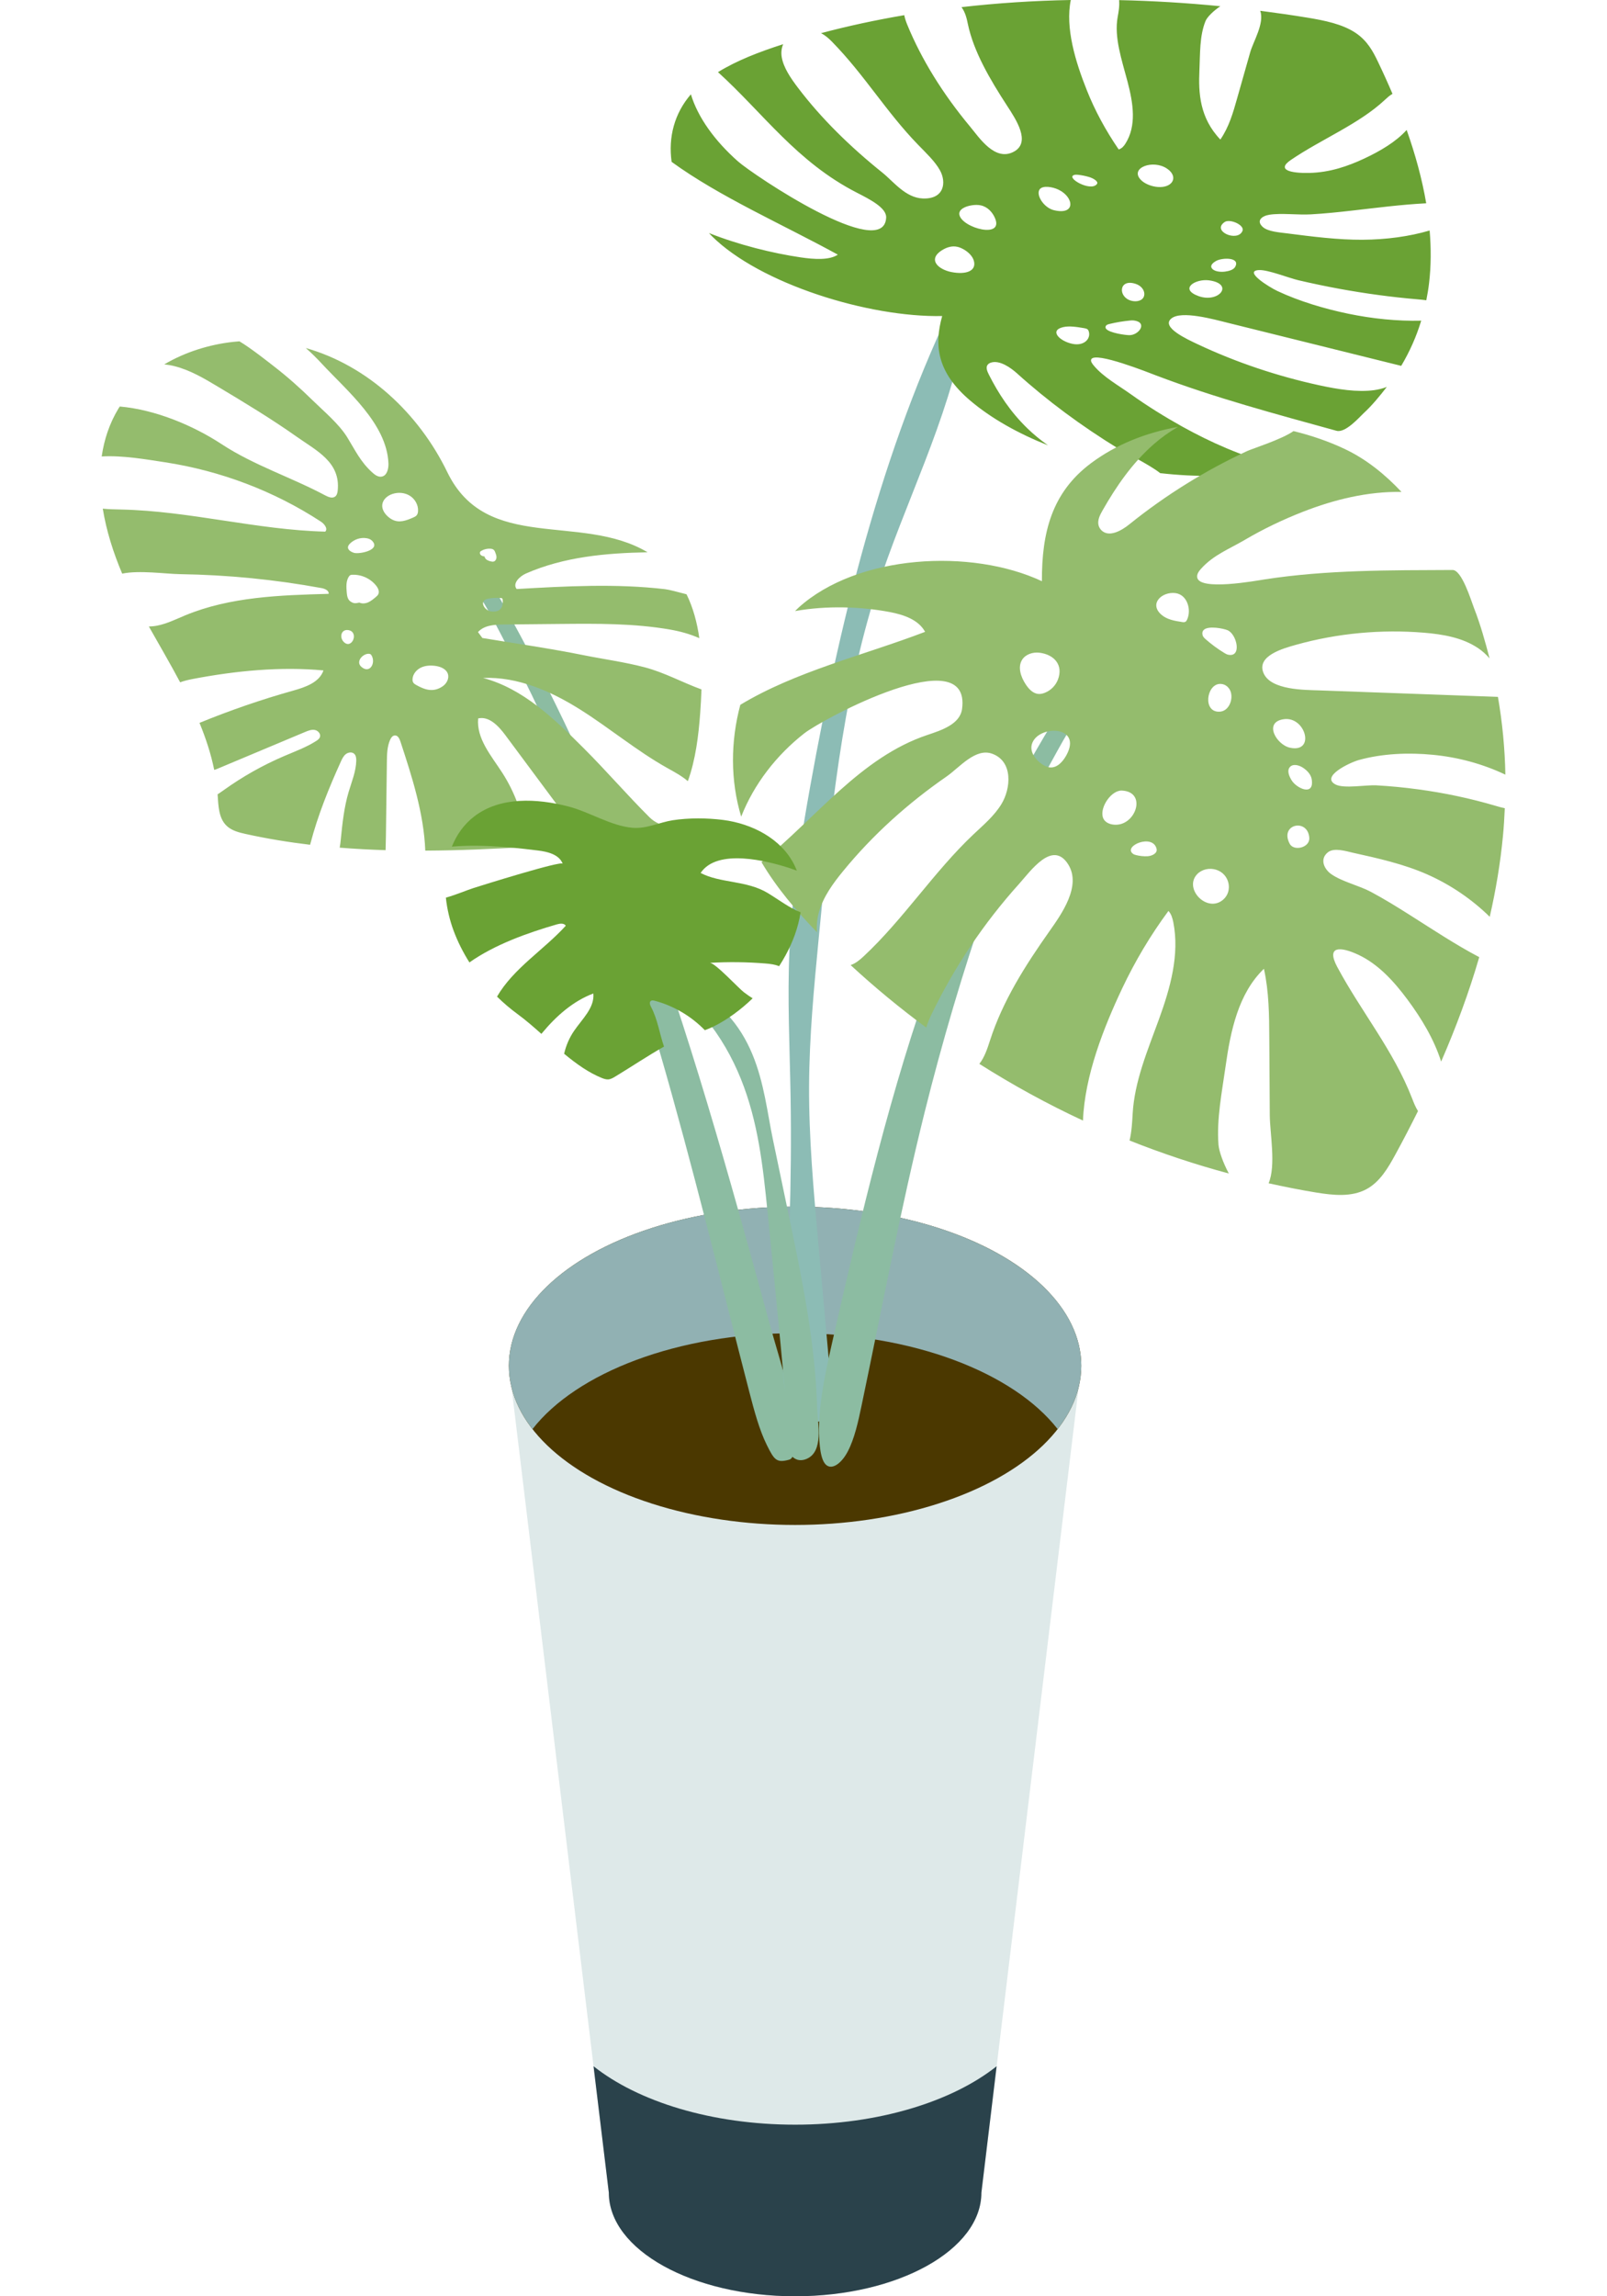 <?xml version="1.0" encoding="utf-8"?>
<!-- Generator: Adobe Illustrator 16.0.0, SVG Export Plug-In . SVG Version: 6.00 Build 0)  -->
<!DOCTYPE svg PUBLIC "-//W3C//DTD SVG 1.1//EN" "http://www.w3.org/Graphics/SVG/1.1/DTD/svg11.dtd">
<svg version="1.1" id="レイヤー_1" xmlns="http://www.w3.org/2000/svg" xmlns:xlink="http://www.w3.org/1999/xlink" x="0px"
	 y="0px" width="70px" height="100px" viewBox="0 0 70 100" enable-background="new 0 0 70 100" xml:space="preserve">
<g>
	<g>
		<g>
			<path fill="#DEE9E9" d="M34.633,52.549c-6.884,0-12.465,3.103-12.465,6.93l4.352,36.01c0,2.492,3.633,4.512,8.114,4.512
				c4.482,0,8.115-2.02,8.115-4.512l4.35-36.01C47.098,55.651,41.518,52.549,34.633,52.549z"/>
			<g>
				<path fill="#2A424B" d="M25.854,89.982l0.666,5.506c0,2.492,3.633,4.512,8.114,4.512c4.482,0,8.115-2.02,8.115-4.512
					l0.664-5.506c-1.936,1.539-5.145,2.545-8.779,2.545C31,92.527,27.791,91.521,25.854,89.982z"/>
			</g>
			<ellipse fill="#4B3800" cx="34.633" cy="59.479" rx="12.467" ry="6.931"/>
			<path fill="#91B1B3" d="M34.633,58.059c5.125,0,9.521,1.719,11.437,4.176c0.66-0.845,1.029-1.775,1.029-2.755
				c0-3.827-5.582-6.931-12.466-6.931c-6.885,0-12.467,3.104-12.467,6.931c0,0.979,0.37,1.91,1.029,2.755
				C25.113,59.777,29.51,58.059,34.633,58.059z"/>
		</g>
		<g>
			<path fill="#8CBCA2" d="M25.365,35.461c1.229,3.382,2.368,6.875,3.397,10.429c1.408,4.862,2.606,9.814,3.88,14.735
				c0.208,0.801,0.431,1.638,0.756,2.295c0.326,0.656,0.423,0.8,0.977,0.648c0.25-0.069,0.257-0.589,0.255-0.913
				c-0.01-1.561-0.65-3.337-1.123-5.07c-1.738-6.373-3.53-12.798-5.773-18.752c-1.723-4.572-3.758-8.851-5.841-12.566
				c-0.083-0.149-0.167-0.295-0.251-0.438c-0.318-0.541-0.646-1.05-0.979-1.483c-0.17-0.221-0.341-0.422-0.513-0.593
				c-0.085-0.084-0.17-0.161-0.254-0.23c-0.061-0.049-0.176-0.182-0.215-0.112c-0.02,0.036-0.018,0.114-0.005,0.19
				c0.032,0.187,0.138,0.397,0.205,0.559c0.095,0.23,0.198,0.445,0.31,0.628c0.183,0.3,0.375,0.559,0.551,0.889
				c0.173,0.324,0.358,0.61,0.534,0.929c0.369,0.667,0.727,1.375,1.088,2.068C23.448,30.75,24.468,32.996,25.365,35.461z"/>
			<path fill="#8CBCB5" d="M42.027,14.36c-0.754,4.052-2.615,7.514-3.838,11.337c-1.523,4.762-2.033,10.013-2.529,15.193
				c-0.203,2.118-0.406,4.242-0.417,6.389c-0.011,2.267,0.194,4.537,0.397,6.801c0.212,2.355,0.425,4.711,0.636,7.066
				c0.057,0.627-0.593,0.859-1.068,0.768c-0.475-0.092-0.846-0.662-0.99-1.27c-0.145-0.605-0.108-1.248-0.073-1.871
				c0.209-3.662,0.356-7.34,0.292-11.028c-0.037-2.131-0.145-4.27-0.048-6.389c0.11-2.409,0.483-4.768,0.901-7.099
				c1.397-7.776,3.35-15.458,6.711-22.011C42.076,12.9,42.145,13.728,42.027,14.36z"/>
			<path fill="#6AA234" d="M61.734,13.034c0.129,0.011,0.262,0.023,0.395,0.042c0.049-0.248,0.092-0.498,0.121-0.75
				c0.088-0.75,0.09-1.515,0.025-2.288c-0.887,0.261-1.885,0.397-2.932,0.403c-1.062,0.006-2.195-0.139-3.285-0.279
				c-0.293-0.038-0.824-0.072-1.049-0.275c-0.311-0.279-0.033-0.487,0.293-0.537c0.516-0.078,1.246,0.017,1.801-0.015
				c0.611-0.035,1.209-0.097,1.805-0.165c1.064-0.121,2.119-0.26,3.217-0.317c-0.18-1.057-0.473-2.125-0.852-3.194
				c-0.455,0.507-1.137,0.915-1.863,1.253c-0.678,0.315-1.467,0.6-2.385,0.619c-0.791,0.016-1.439-0.126-0.799-0.563
				c1.33-0.908,2.967-1.561,4.096-2.617c0.102-0.094,0.203-0.19,0.334-0.264c-0.201-0.471-0.414-0.942-0.639-1.41
				c-0.209-0.435-0.451-0.895-0.959-1.239c-0.576-0.39-1.363-0.546-2.098-0.668c-0.688-0.114-1.377-0.21-2.064-0.3
				c0.189,0.555-0.305,1.332-0.439,1.811c-0.191,0.669-0.381,1.339-0.57,2.008c-0.174,0.618-0.352,1.241-0.729,1.788
				c-0.902-0.945-0.957-2.025-0.912-3.013c0.033-0.706,0-1.502,0.268-2.152c0.064-0.158,0.318-0.422,0.643-0.641
				c-1.482-0.146-2.955-0.235-4.41-0.266c0.025,0.265-0.025,0.532-0.062,0.734c-0.16,0.891,0.178,1.862,0.428,2.81
				s0.406,1.934-0.096,2.715c-0.064,0.099-0.143,0.198-0.287,0.245c-0.578-0.844-1.041-1.707-1.385-2.572
				C46.842,2.681,46.396,1.208,46.643,0c-1.619,0.029-3.211,0.135-4.76,0.311c0.166,0.227,0.229,0.498,0.277,0.737
				c0.25,1.193,0.951,2.394,1.715,3.568c0.381,0.585,1.033,1.567,0.305,1.98c-0.836,0.472-1.533-0.616-1.924-1.083
				c-1.191-1.43-2.117-2.928-2.736-4.435c-0.055-0.136-0.105-0.28-0.131-0.417c-1.246,0.212-2.459,0.473-3.627,0.784
				c0.197,0.098,0.348,0.239,0.483,0.376c1.416,1.446,2.34,3.032,3.744,4.481c0.352,0.363,0.738,0.724,0.955,1.115
				c0.289,0.522,0.191,1.262-0.746,1.227c-0.754-0.029-1.279-0.739-1.758-1.123c-1.43-1.147-2.673-2.375-3.663-3.676
				c-0.337-0.442-0.65-0.903-0.726-1.36c-0.032-0.194-0.01-0.387,0.063-0.56c-1.03,0.329-2.022,0.712-2.839,1.216
				c1.979,1.794,3.418,3.902,6.053,5.252c0.576,0.295,1.297,0.662,1.273,1.086c-0.104,1.95-5.782-1.856-6.456-2.451
				c-1.007-0.891-1.748-1.915-2.05-2.921c-0.718,0.83-0.99,1.866-0.84,2.942c2.099,1.525,4.814,2.711,7.241,4.041
				c-0.367,0.247-1.029,0.206-1.623,0.118c-1.224-0.18-2.693-0.544-3.991-1.059c0.043,0.044,0.082,0.091,0.127,0.135
				c2.096,2.078,6.827,3.545,10.032,3.479c-0.354,1.268-0.232,2.444,1.211,3.673c0.928,0.79,2.107,1.445,3.398,1.958
				c-0.328-0.231-0.631-0.48-0.898-0.74c-0.752-0.729-1.268-1.531-1.674-2.333c-0.074-0.148-0.146-0.311-0.061-0.43
				c0.033-0.047,0.092-0.084,0.162-0.104c0.369-0.106,0.834,0.213,1.129,0.479c1.307,1.18,2.795,2.285,4.422,3.281
				c0.203,0.124,1.367,0.702,1.807,1.058c0.785,0.089,1.553,0.13,2.273,0.114c0.984-0.022,1.883-0.209,2.701-0.483
				c-1.42-0.37-2.773-0.971-4.004-1.654c-0.781-0.435-1.535-0.904-2.232-1.402c-0.586-0.418-1.207-0.755-1.631-1.26
				c-0.074-0.089-0.148-0.192-0.109-0.273c0.174-0.351,2.498,0.58,2.855,0.715c2.543,0.964,5.193,1.672,7.826,2.398
				c0.391,0.108,0.994-0.589,1.174-0.756c0.389-0.36,0.709-0.755,1.018-1.153c-0.168,0.065-0.355,0.113-0.553,0.14
				c-0.742,0.099-1.588-0.038-2.396-0.214c-1.822-0.396-3.625-1.002-5.279-1.781c-0.484-0.228-1.617-0.748-1.158-1.125
				c0.436-0.36,1.846,0.035,2.469,0.19c2.516,0.624,5.031,1.248,7.545,1.872c0.373-0.626,0.664-1.285,0.871-1.968
				c-1.031,0.025-2.115-0.082-3.184-0.304c-1.041-0.217-2.131-0.542-3.078-0.987c-0.363-0.17-1.512-0.884-0.795-0.913
				c0.385-0.016,1.285,0.344,1.703,0.442c0.594,0.139,1.189,0.264,1.787,0.374C59.473,12.784,60.607,12.938,61.734,13.034z
				 M41.699,10.748c0.092,0.02,0.18,0.058,0.26,0.102c0.234,0.128,0.404,0.313,0.459,0.498c0.135,0.46-0.348,0.623-0.975,0.5
				c-0.277-0.054-0.561-0.194-0.668-0.378c-0.148-0.25,0.066-0.472,0.322-0.611C41.258,10.771,41.467,10.697,41.699,10.748z
				 M41.789,9.346c-0.037-0.226,0.256-0.367,0.564-0.409c0.117-0.015,0.244-0.021,0.373,0.007c0.299,0.067,0.49,0.297,0.59,0.499
				C43.811,10.444,41.887,9.932,41.789,9.346z M45.908,9.154c-0.443-0.106-0.807-0.682-0.613-0.918
				c0.133-0.163,0.543-0.107,0.822,0.028C46.779,8.586,46.873,9.384,45.908,9.154z M47.785,8.01
				c-0.266,0.373-1.432-0.302-0.967-0.397c0.045-0.009,0.1-0.005,0.15,0c0.162,0.018,0.324,0.051,0.482,0.099
				C47.637,7.769,47.857,7.907,47.785,8.01z M46.729,14.977c-0.566-0.11-1.039-0.581-0.428-0.729
				c0.27-0.065,0.604-0.011,0.918,0.042c0.051,0.009,0.107,0.02,0.146,0.047c0.029,0.021,0.043,0.048,0.053,0.073
				C47.539,14.726,47.246,15.077,46.729,14.977z M50.434,8.143c-0.287-0.021-0.598-0.148-0.76-0.332
				c-0.453-0.511,0.559-0.876,1.158-0.469c0.043,0.029,0.08,0.058,0.113,0.088C51.307,7.773,51.031,8.188,50.434,8.143z
				 M49.693,13.065c-0.084,0.045-0.201,0.066-0.322,0.05c-0.643-0.085-0.678-0.893-0.045-0.789c0.043,0.007,0.088,0.018,0.137,0.034
				C49.877,12.494,49.959,12.921,49.693,13.065z M49.189,14.596c-0.047-0.001-0.119-0.007-0.205-0.018
				c-0.363-0.047-0.961-0.181-0.805-0.397c0.029-0.041,0.096-0.059,0.16-0.075c0.283-0.068,0.58-0.118,0.891-0.148
				c0.053-0.005,0.107-0.009,0.166-0.001C50.008,14.04,49.611,14.604,49.189,14.596z M52.666,12.209
				c1.115,0.152,0.428,1.008-0.461,0.685C51.344,12.58,52.076,12.129,52.666,12.209z M54.123,10.052
				c-0.203,0.512-1.367,0.019-0.779-0.382C53.57,9.514,54.223,9.798,54.123,10.052z M53.801,11.625
				c-0.066,0.12-0.254,0.178-0.445,0.204c-0.189,0.024-0.459-0.002-0.562-0.137c-0.1-0.13,0.039-0.247,0.172-0.324
				C53.232,11.21,54.047,11.196,53.801,11.625z"/>
			<path fill="#94BC6D" d="M25.387,28.526c-1.448-0.291-2.918-0.5-4.376-0.742c-0.064-0.085-0.127-0.171-0.19-0.257
				c0.267-0.301,0.72-0.327,1.123-0.331c0.816-0.008,1.632-0.017,2.448-0.024c1.607-0.015,3.224-0.03,4.808,0.247
				c0.421,0.074,0.863,0.193,1.262,0.373c-0.096-0.677-0.269-1.327-0.557-1.912c-0.391-0.1-0.745-0.2-0.937-0.222
				c-2.146-0.251-4.312-0.129-6.462-0.007c-0.196-0.236,0.126-0.554,0.408-0.677c1.652-0.724,3.48-0.889,5.294-0.923
				c-2.911-1.733-7.01,0.047-8.723-3.488c-1.243-2.564-3.475-4.642-6.165-5.407c0.244,0.212,0.478,0.446,0.7,0.684
				c1.09,1.177,2.829,2.606,2.9,4.336c0.01,0.239-0.062,0.542-0.298,0.581c-0.152,0.026-0.292-0.079-0.407-0.182
				c-0.513-0.464-0.741-0.965-1.086-1.525c-0.368-0.597-1.017-1.132-1.516-1.621c-0.534-0.523-1.092-1.022-1.685-1.479
				c-0.139-0.107-1.003-0.795-1.499-1.086c-0.091,0.008-0.183,0.015-0.275,0.025c-1.047,0.116-2.092,0.445-2.999,0.979
				c0.154,0.017,0.307,0.042,0.453,0.08c0.678,0.172,1.29,0.535,1.89,0.895c1.167,0.699,2.333,1.402,3.444,2.188
				c0.854,0.603,1.892,1.095,1.769,2.328c-0.01,0.097-0.033,0.204-0.11,0.264c-0.122,0.094-0.296,0.024-0.432-0.048
				c-1.49-0.794-3.115-1.313-4.511-2.23c-1.246-0.817-2.884-1.504-4.439-1.642c-0.018,0.028-0.038,0.054-0.055,0.082
				c-0.397,0.655-0.629,1.361-0.734,2.093c0.909-0.053,1.939,0.129,2.756,0.253c2.41,0.369,4.744,1.248,6.787,2.582
				c0.154,0.101,0.322,0.308,0.194,0.439c-2.983-0.075-5.91-0.9-8.893-0.963c-0.263-0.006-0.533-0.01-0.797-0.037
				c0.154,0.957,0.458,1.915,0.845,2.829c0.756-0.156,1.886,0.013,2.529,0.023c2.062,0.031,4.123,0.234,6.152,0.606
				c0.146,0.026,0.332,0.104,0.313,0.251c-2.117,0.058-4.288,0.127-6.246,0.936c-0.402,0.167-0.797,0.364-1.224,0.449
				c-0.119,0.023-0.24,0.034-0.361,0.038c0.455,0.807,0.928,1.613,1.362,2.43c0.168-0.063,0.355-0.108,0.554-0.146
				c1.855-0.354,3.804-0.547,5.689-0.372c-0.179,0.525-0.794,0.733-1.328,0.882c-1.383,0.388-2.743,0.858-4.072,1.402
				c0.274,0.667,0.499,1.347,0.641,2.048c0.037-0.01,0.069-0.02,0.092-0.029c1.29-0.541,2.579-1.083,3.868-1.623
				c0.134-0.056,0.276-0.113,0.418-0.088c0.142,0.025,0.272,0.169,0.228,0.306c-0.025,0.08-0.098,0.132-0.168,0.177
				c-0.431,0.274-0.916,0.451-1.386,0.652c-0.927,0.396-1.812,0.894-2.631,1.481c-0.088,0.063-0.181,0.128-0.275,0.189
				c0.001,0.01,0.002,0.02,0.003,0.031c0.033,0.474,0.045,1.006,0.388,1.336c0.221,0.213,0.535,0.293,0.834,0.359
				c0.929,0.205,1.865,0.358,2.805,0.47c0.006-0.02,0.013-0.043,0.017-0.06c0.318-1.218,0.803-2.417,1.323-3.562
				c0.054-0.12,0.113-0.243,0.216-0.325c0.103-0.081,0.265-0.105,0.362-0.019c0.083,0.074,0.096,0.197,0.093,0.307
				c-0.011,0.47-0.2,0.913-0.333,1.363c-0.197,0.668-0.272,1.365-0.34,2.059c-0.012,0.121-0.025,0.243-0.048,0.363
				c0.665,0.053,1.331,0.088,1.999,0.109c0.002-0.181,0.011-0.378,0.014-0.588c0.014-1.087,0.028-2.173,0.042-3.261
				c0.004-0.321,0.01-0.652,0.137-0.948c0.041-0.097,0.113-0.2,0.218-0.2c0.126,0,0.195,0.143,0.234,0.262
				c0.51,1.55,1.02,3.132,1.084,4.755c1.48-0.007,2.963-0.072,4.444-0.162c-0.016-0.103-0.03-0.211-0.045-0.33
				c-0.126-1.032-0.487-2.036-1.052-2.909c-0.477-0.737-1.125-1.482-1.044-2.356c0.48-0.109,0.892,0.334,1.185,0.729
				c0.757,1.02,1.515,2.039,2.272,3.058c0.365,0.491,0.741,1.01,0.822,1.615c0.002,0.017,0.002,0.034,0.004,0.051
				c0.173-0.012,0.346-0.024,0.519-0.036c0.959-0.066,1.96-0.146,2.783-0.645c0.098-0.06,0.191-0.124,0.281-0.192
				c-0.15-0.069-0.286-0.16-0.397-0.27c-0.983-0.977-1.892-2.037-2.876-3.018c-1.276-1.272-2.638-2.595-4.38-3.055
				c1.511-0.063,2.969,0.579,4.249,1.387c1.28,0.807,2.448,1.79,3.767,2.53c0.313,0.175,0.636,0.346,0.905,0.578
				c0.337-0.928,0.467-1.989,0.539-2.976c0.024-0.334,0.043-0.675,0.055-1.019c-0.841-0.307-1.612-0.737-2.475-0.964
				C27.193,28.827,26.283,28.707,25.387,28.526z M21.873,26.061c0.02,0.017,0.023,0.046,0.026,0.073
				c0.027,0.349-0.136,0.536-0.505,0.494c-0.289-0.032-0.55-0.466-0.149-0.552c0.187-0.04,0.379-0.051,0.569-0.034
				C21.834,26.043,21.857,26.047,21.873,26.061z M20.91,24.044c0.014-0.031,0.043-0.051,0.074-0.066
				c0.114-0.062,0.245-0.091,0.375-0.083c0.055,0.003,0.112,0.015,0.152,0.053c0.031,0.029,0.047,0.07,0.063,0.11
				c0.027,0.069,0.054,0.142,0.052,0.215c-0.002,0.074-0.041,0.152-0.111,0.178c-0.051,0.018-0.107,0.005-0.16-0.009
				c-0.1-0.027-0.21-0.076-0.237-0.174c-0.013,0.011-0.065-0.019-0.002-0.004c0,0.001,0.001,0.002,0.002,0.004
				c0.005-0.004,0.005-0.013-0.009-0.033c-0.052-0.009-0.106-0.02-0.15-0.051C20.916,24.152,20.888,24.093,20.91,24.044z
				 M15.234,23.683c0.184-0.191,0.462-0.286,0.724-0.246c0.091,0.014,0.184,0.045,0.248,0.111c0.404,0.411-0.566,0.596-0.787,0.527
				C15.224,24.016,15.053,23.872,15.234,23.683z M14.985,27.967c-0.217-0.202-0.128-0.579,0.19-0.526
				C15.652,27.52,15.332,28.289,14.985,27.967z M15.759,29.055c-0.006-0.005-0.013-0.011-0.02-0.017
				c-0.25-0.219,0.045-0.554,0.302-0.567c0.036-0.001,0.074,0.002,0.103,0.024c0.024,0.017,0.04,0.043,0.053,0.07
				C16.364,28.889,16.108,29.337,15.759,29.055z M16.477,25.882c-0.025,0.048-0.067,0.085-0.109,0.12
				c-0.102,0.086-0.206,0.173-0.327,0.228c-0.123,0.053-0.267,0.069-0.387,0.012c-0.172,0.037-0.251,0.048-0.395-0.054
				c-0.123-0.088-0.145-0.258-0.157-0.408c-0.019-0.228-0.032-0.475,0.092-0.667c0.018-0.027,0.039-0.053,0.068-0.067
				c0.023-0.011,0.049-0.014,0.075-0.015c0.398-0.021,0.802,0.162,1.049,0.476C16.471,25.613,16.539,25.76,16.477,25.882z
				 M17.067,22.618c-0.074-0.041-0.149-0.098-0.215-0.165c-0.144-0.146-0.244-0.345-0.187-0.544
				c0.056-0.195,0.235-0.333,0.428-0.397c0.25-0.084,0.537-0.062,0.76,0.078s0.371,0.4,0.357,0.663
				c-0.003,0.069-0.019,0.141-0.065,0.193c-0.037,0.042-0.09,0.067-0.142,0.09C17.693,22.671,17.383,22.793,17.067,22.618z
				 M19.281,29.889c-0.404,0.274-0.763,0.158-1.152-0.059c-0.048-0.027-0.097-0.057-0.126-0.103
				c-0.03-0.046-0.037-0.104-0.033-0.159c0.015-0.213,0.169-0.399,0.361-0.493c0.191-0.093,0.415-0.104,0.626-0.077
				c0.228,0.03,0.479,0.13,0.552,0.348C19.575,29.546,19.455,29.77,19.281,29.889z"/>
			<path fill="#8CBCA2" d="M33.433,52.77c0.191,1.897,0.377,3.795,0.56,5.692c0.092,0.962,0.183,1.924,0.272,2.886
				c0.042,0.455,0.118,0.922,0.113,1.379c-0.004,0.312-0.059,0.664,0.308,0.824c0.142,0.062,0.311,0.043,0.453-0.02
				c0.748-0.324,0.476-1.518,0.456-2.201c-0.027-0.967-0.112-1.93-0.235-2.889c-0.243-1.891-0.634-3.758-1.024-5.623
				c-0.223-1.067-0.447-2.135-0.67-3.202c-0.473-2.262-0.558-5.348-4.095-6.914c-0.007,0.582,0.699,1.089,1.114,1.592
				c0.708,0.859,1.213,1.764,1.587,2.691C33.027,48.855,33.236,50.814,33.433,52.77z"/>
			<path fill="#8CBCA2" d="M42.947,39.415c-1.008,2.914-1.9,5.933-2.668,9.013c-1.049,4.213-1.855,8.522-2.752,12.795
				c-0.145,0.696-0.305,1.423-0.596,1.982c-0.291,0.561-0.758,0.879-1.015,0.51c-0.116-0.168-0.172-0.447-0.204-0.734
				c-0.153-1.382,0.194-3.005,0.535-4.51c1.256-5.53,2.566-11.103,4.428-16.228c1.43-3.936,3.236-7.59,5.154-10.742
				c0.076-0.126,0.154-0.25,0.232-0.372c0.297-0.458,0.605-0.886,0.93-1.249c0.166-0.185,0.336-0.351,0.508-0.491
				c0.084-0.069,0.17-0.132,0.256-0.187c0.064-0.04,0.178-0.149,0.229-0.084c0.025,0.033,0.031,0.103,0.025,0.169
				c-0.018,0.163-0.111,0.343-0.168,0.481c-0.082,0.198-0.174,0.38-0.279,0.536c-0.17,0.255-0.355,0.47-0.516,0.751
				c-0.158,0.275-0.334,0.517-0.496,0.786c-0.34,0.566-0.66,1.171-0.988,1.76C44.578,35.369,43.684,37.29,42.947,39.415z"/>
			<g>
				<path fill="none" d="M51.191,25.828c-0.576-0.068-1.154,0.458-0.604,0.941c0.242,0.212,0.58,0.27,0.898,0.319
					c0.051,0.008,0.107,0.016,0.152-0.012c0.033-0.02,0.053-0.055,0.07-0.09C51.908,26.554,51.719,25.891,51.191,25.828z"/>
				<path fill="none" d="M52.973,37.874c-0.283-0.087-0.617-0.021-0.822,0.192c-0.57,0.595,0.311,1.581,0.996,1.206
					c0.049-0.027,0.092-0.057,0.131-0.091C53.717,38.808,53.561,38.056,52.973,37.874z"/>
				<path fill="none" d="M53.252,29.793c-0.643-0.138-0.887,1.087-0.25,1.193c0.043,0.007,0.09,0.009,0.141,0.005
					c0.434-0.032,0.625-0.654,0.408-0.987C53.482,29.9,53.375,29.819,53.252,29.793z"/>
				<path fill="none" d="M48.871,34.429c-0.455-0.023-0.959,0.71-0.834,1.153c0.086,0.306,0.496,0.391,0.801,0.3
					C49.562,35.666,49.861,34.479,48.871,34.429z"/>
				<path fill="none" d="M44.947,32.411c-0.096,0.333,0.15,0.672,0.438,0.865c0.107,0.073,0.229,0.136,0.359,0.145
					c0.309,0.021,0.551-0.25,0.701-0.52C47.186,31.569,45.195,31.551,44.947,32.411z"/>
				<path fill="none" d="M49.344,37.176c0.041,0.034,0.094,0.05,0.146,0.063c0.16,0.04,0.326,0.057,0.49,0.05
					c0.195-0.008,0.443-0.127,0.4-0.318C50.223,36.287,48.92,36.836,49.344,37.176z"/>
				<path fill="none" d="M53.467,27.442c-0.045-0.018-0.117-0.04-0.203-0.059c-0.361-0.08-0.975-0.124-0.881,0.273
					c0.018,0.075,0.078,0.131,0.137,0.183c0.254,0.223,0.529,0.424,0.818,0.6c0.051,0.03,0.102,0.061,0.16,0.072
					C54.111,28.64,53.875,27.607,53.467,27.442z"/>
				<path fill="none" d="M56.76,33.436c-0.176-0.117-0.443-0.188-0.578-0.025c-0.131,0.159-0.027,0.395,0.08,0.571
					c0.217,0.354,0.998,0.715,0.875-0.046C57.102,33.723,56.938,33.555,56.76,33.436z"/>
				<path fill="none" d="M55.93,31.319c-0.914,0.122-0.326,1.121,0.264,1.244C57.309,32.796,56.871,31.193,55.93,31.319z"/>
				<path fill="none" d="M56.18,36.748c0.18,0.334,0.883,0.169,0.852-0.261C56.971,35.615,55.719,35.886,56.18,36.748z"/>
				<path fill="#94BC6D" d="M61.764,34.374c-0.604-0.082-1.213-0.14-1.822-0.174c-0.43-0.023-1.391,0.152-1.758-0.032
					c-0.686-0.345,0.611-0.96,1.006-1.07c1.031-0.286,2.168-0.33,3.229-0.227c1.09,0.105,2.164,0.394,3.154,0.864
					c-0.021-1.136-0.131-2.271-0.324-3.387c-2.59-0.094-5.182-0.188-7.771-0.282c-0.643-0.023-2.107-0.007-2.434-0.742
					c-0.344-0.771,0.887-1.096,1.414-1.245c1.801-0.503,3.699-0.678,5.562-0.526c0.826,0.068,1.68,0.211,2.367,0.674
					c0.184,0.123,0.352,0.275,0.498,0.446c-0.193-0.742-0.4-1.483-0.68-2.198c-0.129-0.332-0.527-1.655-0.934-1.653
					c-2.732,0.013-5.475-0.009-8.182,0.41c-0.381,0.059-2.869,0.516-2.941-0.096c-0.018-0.142,0.08-0.269,0.176-0.375
					c0.541-0.599,1.23-0.856,1.904-1.253c0.805-0.474,1.654-0.879,2.523-1.219c1.365-0.535,2.83-0.893,4.297-0.866
					c-0.717-0.764-1.535-1.428-2.479-1.873c-0.691-0.327-1.443-0.585-2.225-0.776c-0.518,0.364-1.793,0.764-2.021,0.87
					c-1.83,0.85-3.557,1.923-5.127,3.188c-0.355,0.286-0.889,0.582-1.215,0.265c-0.064-0.062-0.109-0.142-0.131-0.229
					c-0.049-0.219,0.062-0.44,0.174-0.635c0.602-1.061,1.309-2.079,2.227-2.883c0.326-0.286,0.684-0.543,1.062-0.76
					c-1.381,0.249-2.693,0.761-3.795,1.586c-1.715,1.284-2.141,3.04-2.133,5.135c-3.076-1.442-8.027-1.168-10.595,1.146
					c-0.055,0.049-0.104,0.104-0.158,0.155c1.388-0.249,2.901-0.192,4.13,0.043c0.596,0.114,1.244,0.328,1.535,0.861
					c-2.691,1.028-5.623,1.714-8.049,3.178c-0.427,1.592-0.438,3.296,0.038,4.871c0.556-1.42,1.54-2.682,2.746-3.627
					c0.807-0.633,7.285-4.104,6.875-1.064c-0.09,0.663-0.883,0.923-1.516,1.135c-2.898,0.971-4.84,3.608-7.221,5.536
					c0.656,1.115,1.512,2.118,2.419,3.055c-0.025-0.297,0.004-0.603,0.086-0.887c0.192-0.669,0.615-1.247,1.057-1.785
					c1.297-1.583,2.82-2.949,4.502-4.113c0.562-0.39,1.256-1.26,1.99-0.989c0.914,0.337,0.812,1.515,0.396,2.194
					c-0.311,0.511-0.779,0.904-1.215,1.315c-1.734,1.639-3.043,3.688-4.789,5.316c-0.166,0.155-0.35,0.308-0.564,0.377
					c1.047,0.967,2.146,1.875,3.295,2.722c0.059-0.201,0.145-0.4,0.234-0.586c0.994-2.057,2.279-3.971,3.807-5.668
					c0.498-0.553,1.457-1.933,2.139-0.858c0.596,0.939-0.291,2.174-0.812,2.914c-1.047,1.483-2.037,3.035-2.592,4.763
					c-0.111,0.347-0.242,0.738-0.463,1.016c1.449,0.918,2.957,1.746,4.514,2.469c0.078-1.958,0.895-4.034,1.709-5.758
					c0.561-1.185,1.234-2.317,2.014-3.371c0.125,0.132,0.176,0.318,0.213,0.498c0.277,1.409-0.133,2.859-0.623,4.21
					s-1.07,2.701-1.15,4.137c-0.018,0.325-0.039,0.758-0.133,1.153c1.412,0.562,2.857,1.043,4.324,1.437
					c-0.254-0.47-0.43-0.983-0.451-1.252c-0.088-1.109,0.154-2.319,0.309-3.417c0.215-1.536,0.553-3.171,1.67-4.247
					c0.221,0.998,0.229,2.03,0.234,3.052c0.008,1.107,0.014,2.215,0.021,3.322c0.006,0.794,0.277,2.194-0.051,2.967
					c0.688,0.151,1.377,0.29,2.07,0.403c0.74,0.119,1.541,0.208,2.199-0.15c0.58-0.316,0.934-0.92,1.25-1.5
					c0.342-0.625,0.67-1.258,0.988-1.898c-0.107-0.167-0.182-0.358-0.254-0.545c-0.811-2.094-2.219-3.782-3.264-5.732
					c-0.502-0.939,0.16-0.886,0.918-0.53c0.883,0.413,1.568,1.18,2.139,1.948c0.613,0.824,1.162,1.735,1.469,2.705
					c0.646-1.484,1.211-3.002,1.66-4.549c-1.043-0.548-2.025-1.204-3.02-1.833c-0.557-0.353-1.117-0.699-1.699-1.01
					c-0.525-0.28-1.256-0.44-1.732-0.775c-0.301-0.212-0.514-0.649-0.143-0.947c0.271-0.217,0.793-0.048,1.084,0.017
					c1.09,0.241,2.221,0.493,3.244,0.945c1.008,0.447,1.936,1.074,2.723,1.846c0.266-1.16,0.463-2.335,0.576-3.524
					c0.039-0.4,0.062-0.802,0.08-1.204c-0.131-0.026-0.264-0.064-0.391-0.102C64.047,34.768,62.912,34.528,61.764,34.374z
					 M44.678,29.8c-0.211-0.32-0.359-0.751-0.152-1.073c0.154-0.237,0.465-0.334,0.744-0.303c0.637,0.074,1.062,0.526,0.811,1.176
					c-0.102,0.26-0.314,0.472-0.574,0.572c-0.088,0.034-0.182,0.056-0.277,0.048C44.99,30.2,44.809,30,44.678,29.8z M46.445,32.901
					c-0.15,0.269-0.393,0.541-0.701,0.52c-0.131-0.009-0.252-0.071-0.359-0.145c-0.287-0.193-0.533-0.533-0.438-0.865
					C45.195,31.551,47.186,31.569,46.445,32.901z M48.838,35.882c-0.305,0.091-0.715,0.006-0.801-0.3
					c-0.125-0.443,0.379-1.176,0.834-1.153C49.861,34.479,49.562,35.666,48.838,35.882z M49.98,37.289
					c-0.164,0.007-0.33-0.01-0.49-0.05c-0.053-0.013-0.105-0.029-0.146-0.063c-0.424-0.34,0.879-0.889,1.037-0.206
					C50.424,37.161,50.176,37.28,49.98,37.289z M51.709,26.986c-0.018,0.035-0.037,0.07-0.07,0.09
					c-0.045,0.028-0.102,0.021-0.152,0.012c-0.318-0.049-0.656-0.106-0.898-0.319c-0.551-0.483,0.027-1.009,0.604-0.941
					C51.719,25.891,51.908,26.554,51.709,26.986z M53.277,39.182c-0.039,0.034-0.082,0.064-0.131,0.091
					c-0.686,0.375-1.566-0.611-0.996-1.206c0.205-0.214,0.539-0.28,0.822-0.192C53.561,38.056,53.717,38.808,53.277,39.182z
					 M53.143,30.992c-0.051,0.004-0.098,0.002-0.141-0.005c-0.637-0.105-0.393-1.331,0.25-1.193c0.123,0.025,0.23,0.107,0.299,0.211
					C53.768,30.337,53.576,30.959,53.143,30.992z M53.498,28.512c-0.059-0.012-0.109-0.042-0.16-0.072
					c-0.289-0.175-0.564-0.376-0.818-0.6c-0.059-0.052-0.119-0.108-0.137-0.183c-0.094-0.396,0.52-0.353,0.881-0.273
					c0.086,0.019,0.158,0.041,0.203,0.059C53.875,27.607,54.111,28.64,53.498,28.512z M55.93,31.319
					c0.941-0.125,1.379,1.477,0.264,1.244C55.604,32.439,55.016,31.44,55.93,31.319z M56.18,36.748
					c-0.461-0.861,0.791-1.133,0.852-0.261C57.062,36.917,56.359,37.082,56.18,36.748z M56.262,33.981
					c-0.107-0.176-0.211-0.413-0.08-0.571c0.135-0.163,0.402-0.092,0.578,0.025c0.178,0.12,0.342,0.288,0.377,0.5
					C57.26,34.696,56.479,34.336,56.262,33.981z"/>
			</g>
			<g>
				<path fill="#6AA234" d="M30.519,38.016c0.728-1.088,2.917-0.523,3.886-0.208c0.102,0.034,0.204,0.07,0.305,0.109
					c-0.033-0.085-0.07-0.171-0.112-0.255c-0.567-1.14-1.839-1.793-3.102-1.955c-0.695-0.088-1.498-0.093-2.189,0.013
					c-0.579,0.09-1.135,0.378-1.741,0.33c-0.952-0.076-1.876-0.688-2.805-0.928c-1.378-0.357-2.97-0.435-4.1,0.43
					c-0.454,0.348-0.772,0.803-0.978,1.318c1.452-0.131,3.208,0.104,3.745,0.168c0.428,0.051,0.928,0.174,1.083,0.576
					c-0.055-0.143-3.537,0.948-3.876,1.056c-0.299,0.096-0.75,0.29-1.213,0.422c0.052,0.489,0.165,0.974,0.331,1.423
					c0.181,0.491,0.418,0.958,0.695,1.398c1.099-0.777,2.531-1.287,3.807-1.657c0.137-0.04,0.316-0.062,0.39,0.059
					c-0.969,1.063-2.279,1.853-2.995,3.087c0.285,0.279,0.589,0.537,0.91,0.772c0.339,0.249,0.679,0.544,1.022,0.85
					c0.013-0.016,0.026-0.03,0.039-0.045c0.594-0.717,1.341-1.385,2.225-1.713c0.058,0.624-0.488,1.111-0.841,1.629
					c-0.205,0.3-0.351,0.64-0.432,0.995c0.526,0.437,1.07,0.826,1.647,1.057c0.088,0.035,0.182,0.066,0.276,0.06
					c0.111-0.008,0.212-0.068,0.307-0.126c0.705-0.427,1.401-0.895,2.121-1.303c-0.197-0.566-0.271-1.172-0.566-1.731
					c-0.044-0.082-0.084-0.199-0.01-0.256c0.047-0.036,0.114-0.024,0.171-0.009c0.826,0.219,1.587,0.669,2.183,1.282
					c0.125-0.046,0.25-0.097,0.375-0.158c0.614-0.305,1.192-0.732,1.708-1.23c-0.106-0.064-0.228-0.15-0.378-0.262
					c-0.236-0.176-1.262-1.296-1.492-1.283c0.81-0.047,1.622-0.038,2.43,0.028c0.202,0.016,0.407,0.041,0.593,0.118
					c0.1-0.155,0.193-0.312,0.279-0.47c0.318-0.577,0.558-1.225,0.656-1.877c-0.498-0.196-0.968-0.561-1.436-0.843
					C32.515,38.333,31.37,38.467,30.519,38.016z"/>
			</g>
		</g>
	</g>
</g>
</svg>
